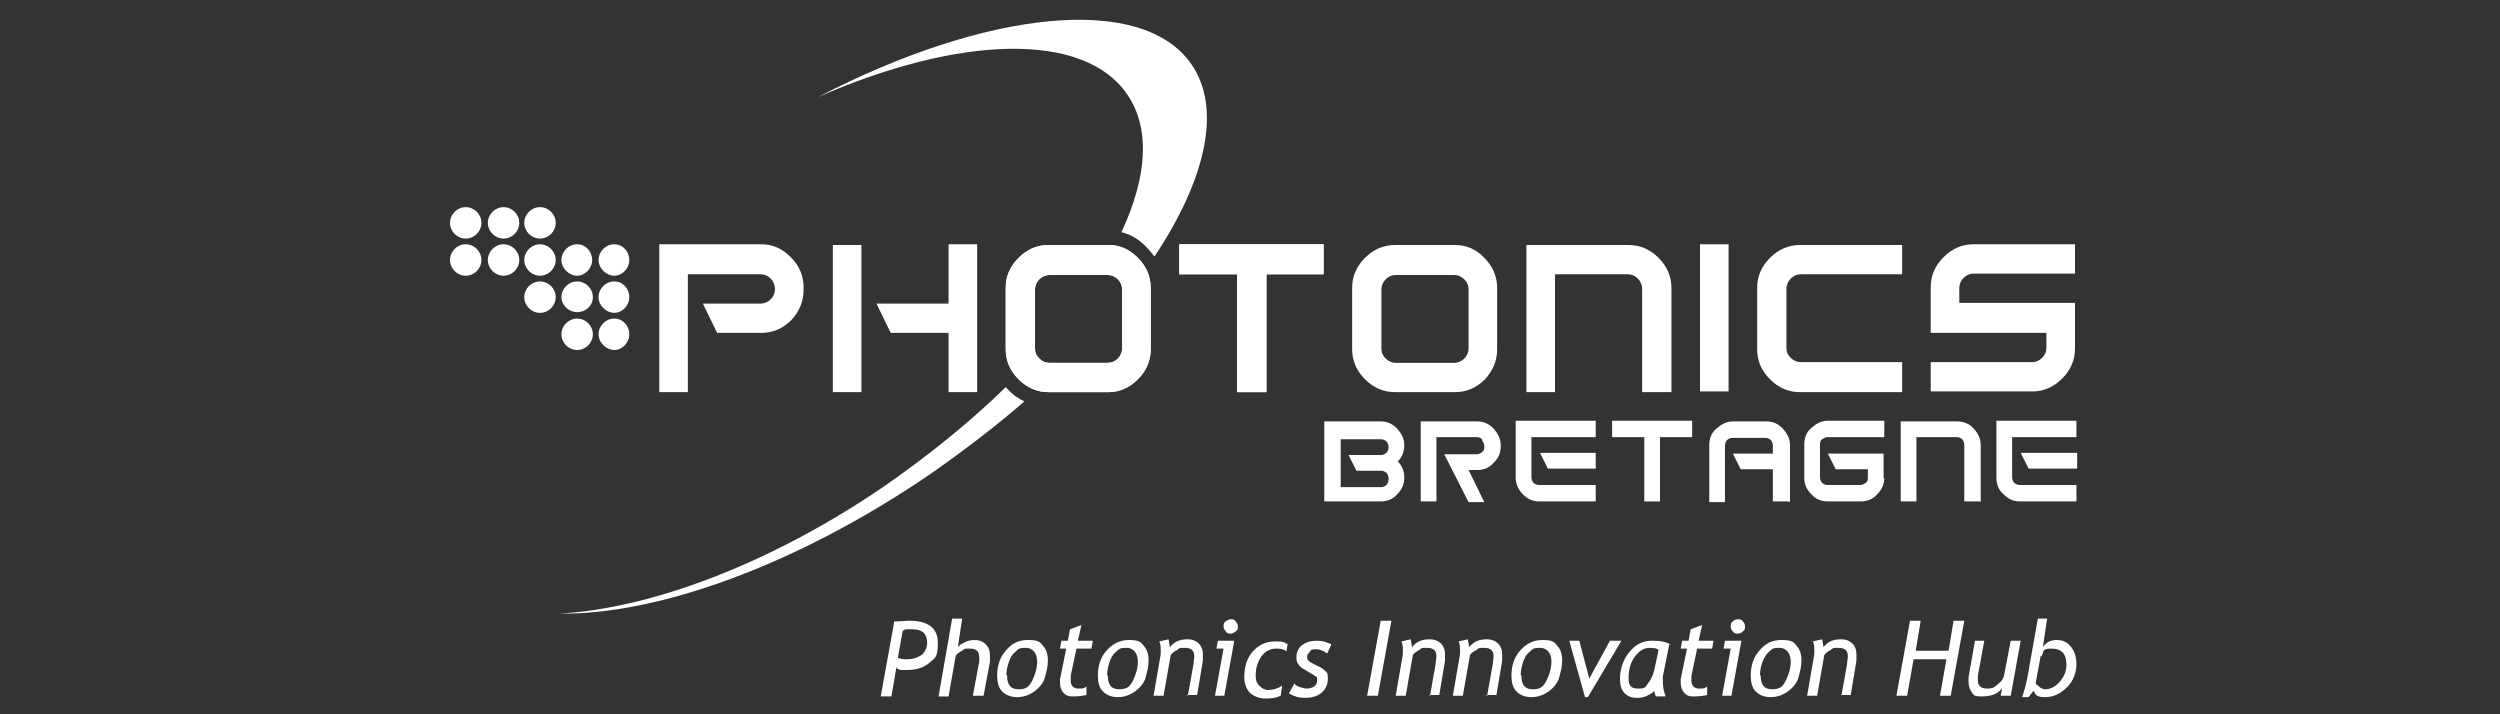 <?xml version="1.0" encoding="UTF-8"?> <svg xmlns="http://www.w3.org/2000/svg" id="uuid-abf6f4ed-336e-49fc-b66a-9d81da89155d" viewBox="0 0 350 100"><rect x="0" y="0" width="350" height="100" fill="#333333" stroke="none"/><defs><style>.uuid-c0f3fc15-7d2b-43a7-bbaa-bbfcf9aab8ad{fill:#fff;}</style></defs><g><path class="uuid-c0f3fc15-7d2b-43a7-bbaa-bbfcf9aab8ad" d="M112.5,40.6c0,1.6-.6,3-1.7,4.2-1.2,1.2-2.6,1.8-4.2,1.8h-6.2l-2-4.1h8.1c.5,0,1-.2,1.4-.6,.4-.4,.6-.9,.6-1.4s-.2-1.1-.6-1.5c-.4-.4-.9-.6-1.4-.6h-10.2v16.5h-4v-20.7h14.3c1.6,0,2.9,.6,4.1,1.8,1.2,1.2,1.8,2.6,1.8,4.2v.3"></path><path class="uuid-c0f3fc15-7d2b-43a7-bbaa-bbfcf9aab8ad" d="M120.6,54.9h-4v-20.6h4v20.6Zm16.2,0h-4v-8.3h-8.1l-2-4.1h10.1v-8.3h4v20.6Z"></path><path class="uuid-c0f3fc15-7d2b-43a7-bbaa-bbfcf9aab8ad" d="M161.1,48.9c0,1.6-.6,3-1.8,4.2-1.2,1.2-2.6,1.8-4.1,1.8h-8.4c-1.6,0-3-.6-4.2-1.8-1.2-1.2-1.8-2.6-1.8-4.2v-8.6c0-1.6,.6-3,1.8-4.2,1.2-1.2,2.6-1.8,4.2-1.8h8.4c1.6,0,2.9,.6,4.1,1.8,1.2,1.2,1.8,2.6,1.8,4.2v8.6m-4-.1v-8.3c0-.5-.2-1-.6-1.4-.4-.4-.9-.6-1.4-.6h-8.2c-.5,0-1,.2-1.4,.6-.4,.4-.6,.9-.6,1.4v8.3c0,.6,.2,1,.6,1.4s.9,.6,1.4,.6h8.2c.5,0,1-.2,1.4-.6,.4-.4,.6-.9,.6-1.4h0Z"></path><polyline class="uuid-c0f3fc15-7d2b-43a7-bbaa-bbfcf9aab8ad" points="165.1 34.2 185.3 34.2 185.3 38.4 177.3 38.4 177.3 54.9 173.2 54.9 173.2 38.4 165.1 38.4 165.1 34.2"></polyline><path class="uuid-c0f3fc15-7d2b-43a7-bbaa-bbfcf9aab8ad" d="M209.6,48.9c0,1.6-.6,3-1.7,4.2-1.2,1.2-2.6,1.8-4.2,1.8h-8.4c-1.6,0-3-.6-4.2-1.8-1.2-1.2-1.8-2.6-1.8-4.2v-8.6c0-1.6,.6-3,1.8-4.2,1.2-1.2,2.6-1.8,4.2-1.8h8.4c1.6,0,3,.6,4.1,1.8,1.2,1.2,1.8,2.6,1.8,4.2v8.6m-4-.1v-8.3c0-.5-.2-1-.6-1.4-.4-.4-.9-.6-1.4-.6h-8.2c-.5,0-1,.2-1.4,.6-.4,.4-.6,.9-.6,1.4v8.3c0,.6,.2,1,.6,1.4,.4,.4,.9,.6,1.4,.6h8.2c.5,0,1-.2,1.4-.6,.4-.4,.6-.9,.6-1.4Z"></path><path class="uuid-c0f3fc15-7d2b-43a7-bbaa-bbfcf9aab8ad" d="M233.9,54.9h-4v-14.5c0-.5-.2-1-.6-1.4-.4-.4-.9-.6-1.4-.6h-10.2v16.5h-4v-20.6h14.3c1.6,0,3,.6,4.2,1.8,1.2,1.2,1.8,2.6,1.8,4.2v14.6"></path><rect class="uuid-c0f3fc15-7d2b-43a7-bbaa-bbfcf9aab8ad" x="238" y="34.2" width="4" height="20.6"></rect><path class="uuid-c0f3fc15-7d2b-43a7-bbaa-bbfcf9aab8ad" d="M266.3,54.9h-14.3c-1.6,0-3-.6-4.2-1.8-1.2-1.2-1.8-2.6-1.8-4.2v-8.6c0-1.6,.6-3,1.8-4.2,1.2-1.2,2.6-1.8,4.2-1.8h14.3v4.1h-14.2c-.5,0-1,.2-1.4,.6-.4,.4-.6,.9-.6,1.4v8.3c0,.6,.2,1,.6,1.4,.4,.4,.9,.6,1.4,.6h14.2v4.1"></path><path class="uuid-c0f3fc15-7d2b-43a7-bbaa-bbfcf9aab8ad" d="M272.1,36c1.2-1.2,2.6-1.8,4.1-1.8h14.3v4.1h-14.2c-.5,0-1,.2-1.4,.6-.4,.4-.6,.9-.6,1.4v2.1h16.2v6.4c0,1.6-.6,3-1.8,4.2s-2.6,1.8-4.1,1.8h-14.3v-4.1h14.2c.5,0,1-.2,1.4-.6,.4-.4,.6-.9,.6-1.4v-2.1h-16.2v-6.4c0-1.6,.6-3,1.8-4.2"></path><polyline class="uuid-c0f3fc15-7d2b-43a7-bbaa-bbfcf9aab8ad" points="165.1 34.2 185.3 34.2 185.3 38.4 177.3 38.4 177.3 54.9 173.2 54.9 173.2 38.4 165.1 38.4 165.1 34.2"></polyline><path class="uuid-c0f3fc15-7d2b-43a7-bbaa-bbfcf9aab8ad" d="M140.8,54.2c-4.9,4.8-10.6,9.4-16.9,13.8-16.2,11.1-33,17.2-45.5,17.9,13.4,.2,32.9-6.6,51.8-19.5,4.7-3.3,9.2-6.7,13.2-10.2-.8-.4-1.6-.9-2.3-1.7-.1-.1-.2-.2-.3-.3"></path><path class="uuid-c0f3fc15-7d2b-43a7-bbaa-bbfcf9aab8ad" d="M161.7,35.8c7.1-10.7,9.4-20.6,5.1-26.8-6.9-10-28.8-7.6-52.3,4.6,19.6-8.6,37.2-9.3,43.3-.4,3.3,4.8,2.8,11.6-.8,19.3,1.3,.3,2.6,1.1,3.6,2.2,.4,.4,.7,.8,1,1.2"></path><path class="uuid-c0f3fc15-7d2b-43a7-bbaa-bbfcf9aab8ad" d="M161.1,48.9c0,1.6-.6,3-1.8,4.2-1.2,1.2-2.6,1.8-4.1,1.8h-8.4c-1.6,0-3-.6-4.2-1.8-1.2-1.2-1.8-2.6-1.8-4.2v-8.6c0-1.6,.6-3,1.8-4.2,1.2-1.2,2.6-1.8,4.2-1.8h8.4c1.6,0,2.9,.6,4.1,1.8,1.2,1.2,1.8,2.6,1.8,4.2v8.6m-4-.1v-8.3c0-.5-.2-1-.6-1.4-.4-.4-.9-.6-1.4-.6h-8.2c-.5,0-1,.2-1.4,.6-.4,.4-.6,.9-.6,1.4v8.3c0,.6,.2,1,.6,1.4s.9,.6,1.4,.6h8.2c.5,0,1-.2,1.4-.6,.4-.4,.6-.9,.6-1.4h0Z"></path><path class="uuid-c0f3fc15-7d2b-43a7-bbaa-bbfcf9aab8ad" d="M83.8,36.4c0-1.2,1-2.2,2.2-2.2s2.1,1,2.1,2.2-1,2.2-2.1,2.2-2.2-1-2.2-2.2"></path><path class="uuid-c0f3fc15-7d2b-43a7-bbaa-bbfcf9aab8ad" d="M83.8,41.6c0-1.2,1-2.2,2.2-2.2s2.1,1,2.1,2.2-1,2.2-2.1,2.2-2.2-1-2.2-2.2"></path><path class="uuid-c0f3fc15-7d2b-43a7-bbaa-bbfcf9aab8ad" d="M83.8,46.8c0-1.2,1-2.2,2.2-2.2s2.1,1,2.1,2.2-1,2.2-2.1,2.2-2.2-1-2.2-2.2"></path><path class="uuid-c0f3fc15-7d2b-43a7-bbaa-bbfcf9aab8ad" d="M78.6,36.4c0-1.2,1-2.2,2.2-2.2s2.1,1,2.1,2.2-1,2.2-2.1,2.2-2.2-1-2.2-2.2"></path><path class="uuid-c0f3fc15-7d2b-43a7-bbaa-bbfcf9aab8ad" d="M78.6,41.6c0-1.2,1-2.2,2.2-2.2s2.2,1,2.2,2.2-1,2.1-2.2,2.1-2.2-1-2.2-2.1"></path><path class="uuid-c0f3fc15-7d2b-43a7-bbaa-bbfcf9aab8ad" d="M78.6,46.8c0-1.2,1-2.2,2.2-2.2s2.2,1,2.2,2.2-1,2.2-2.2,2.2-2.2-1-2.2-2.2"></path><path class="uuid-c0f3fc15-7d2b-43a7-bbaa-bbfcf9aab8ad" d="M73.4,31.2c0-1.2,1-2.2,2.2-2.2s2.2,1,2.2,2.2-1,2.2-2.2,2.2-2.2-1-2.2-2.2"></path><path class="uuid-c0f3fc15-7d2b-43a7-bbaa-bbfcf9aab8ad" d="M73.4,36.4c0-1.2,1-2.2,2.2-2.2s2.2,1,2.2,2.2-1,2.2-2.2,2.2-2.2-1-2.2-2.2"></path><path class="uuid-c0f3fc15-7d2b-43a7-bbaa-bbfcf9aab8ad" d="M73.4,41.6c0-1.2,1-2.2,2.2-2.2s2.2,1,2.2,2.2-1,2.2-2.2,2.2-2.2-1-2.2-2.2"></path><path class="uuid-c0f3fc15-7d2b-43a7-bbaa-bbfcf9aab8ad" d="M68.3,31.2c0-1.2,1-2.2,2.2-2.2s2.2,1,2.2,2.2-1,2.2-2.2,2.2-2.2-1-2.2-2.2"></path><path class="uuid-c0f3fc15-7d2b-43a7-bbaa-bbfcf9aab8ad" d="M68.3,36.4c0-1.2,1-2.2,2.2-2.2s2.2,1,2.2,2.2-1,2.2-2.2,2.2-2.2-1-2.2-2.2"></path><path class="uuid-c0f3fc15-7d2b-43a7-bbaa-bbfcf9aab8ad" d="M63,31.2c0-1.2,1-2.2,2.2-2.2s2.2,1,2.2,2.2-1,2.2-2.2,2.2-2.2-1-2.2-2.2"></path><path class="uuid-c0f3fc15-7d2b-43a7-bbaa-bbfcf9aab8ad" d="M63,36.4c0-1.2,1-2.2,2.2-2.2s2.2,1,2.2,2.2-1,2.2-2.2,2.2-2.2-1-2.2-2.2"></path><g><path class="uuid-c0f3fc15-7d2b-43a7-bbaa-bbfcf9aab8ad" d="M196.6,66.9c0,.9-.3,1.6-1,2.3-.6,.7-1.4,1-2.3,1h-7.9v-11.2h7.9c.9,0,1.6,.3,2.3,1,.6,.7,1,1.4,1,2.3s-.3,1.7-.9,2.3c.6,.6,.9,1.4,.9,2.2v.2m-2.2,0c0-.3-.1-.6-.3-.8-.2-.2-.5-.3-.8-.3h-3.4l-1.1-2.2h4.5c.3,0,.5-.1,.8-.3,.2-.2,.3-.5,.3-.8s-.1-.6-.3-.8c-.2-.2-.5-.3-.8-.3h-5.6v6.7h5.6c.3,0,.6-.1,.8-.3s.3-.5,.3-.8h0Z"></path><path class="uuid-c0f3fc15-7d2b-43a7-bbaa-bbfcf9aab8ad" d="M207.5,61.5c-.2-.2-.5-.3-.8-.3h-5.6v9h-2.2v-11.2h7.9c.9,0,1.6,.3,2.3,1,.6,.7,1,1.4,1,2.3v.2c0,.9-.3,1.6-1,2.3-.6,.7-1.4,1-2.3,1h-1.2l2.2,4.5h-2.2l-3.4-6.7h4.5c.3,0,.5-.1,.8-.3s.3-.5,.3-.8-.1-.6-.3-.8"></path><path class="uuid-c0f3fc15-7d2b-43a7-bbaa-bbfcf9aab8ad" d="M223.4,70.2h-7.9c-.9,0-1.6-.3-2.3-1-.6-.6-1-1.4-1-2.3v-8h11.2v2.3h-9v5.6c0,.3,.1,.6,.3,.8,.2,.2,.5,.3,.8,.3h7.9v2.2m0-4.5h-6.7l-1.1-2.2h7.8v2.2Z"></path><polyline class="uuid-c0f3fc15-7d2b-43a7-bbaa-bbfcf9aab8ad" points="225.7 58.9 236.9 58.9 236.9 61.2 232.4 61.2 232.4 70.2 230.2 70.2 230.2 61.2 225.7 61.2 225.7 58.9"></polyline><path class="uuid-c0f3fc15-7d2b-43a7-bbaa-bbfcf9aab8ad" d="M250.4,70.2h-2.2v-4.5h-4.5l-1.1-2.2h5.6v-1.1c0-.3-.1-.6-.3-.8s-.5-.3-.8-.3h-4.5c-.3,0-.6,.1-.8,.3s-.3,.5-.3,.8v7.9h-2.2v-8c0-.9,.3-1.7,1-2.3,.7-.6,1.4-1,2.3-1h4.7c.9,0,1.6,.3,2.3,1,.6,.7,1,1.4,1,2.3v8"></path><path class="uuid-c0f3fc15-7d2b-43a7-bbaa-bbfcf9aab8ad" d="M263.8,66.9c0,.9-.3,1.6-1,2.3-.6,.7-1.4,1-2.3,1h-4.6c-.9,0-1.7-.3-2.3-1-.7-.7-1-1.4-1-2.3v-4.7c0-.9,.3-1.7,1-2.3,.7-.6,1.4-1,2.3-1h7.9v2.3h-7.9c-.3,0-.5,.1-.8,.3s-.3,.5-.3,.8v4.5c0,.3,.1,.6,.3,.8s.5,.3,.8,.3h4.5c.3,0,.5-.1,.8-.3s.3-.5,.3-.8v-1.1h-4.5l-1.1-2.2h7.8v3.5"></path><path class="uuid-c0f3fc15-7d2b-43a7-bbaa-bbfcf9aab8ad" d="M277.2,70.2h-2.2v-7.9c0-.3-.1-.6-.3-.8s-.5-.3-.8-.3h-5.6v9h-2.2v-11.2h7.9c.9,0,1.7,.3,2.3,1,.6,.6,1,1.4,1,2.3v8"></path><path class="uuid-c0f3fc15-7d2b-43a7-bbaa-bbfcf9aab8ad" d="M290.7,70.2h-7.9c-.9,0-1.6-.3-2.3-1-.7-.6-1-1.4-1-2.3v-8h11.2v2.3h-9v5.6c0,.3,.1,.6,.3,.8s.5,.3,.8,.3h7.9v2.2m0-4.5h-6.7l-1.1-2.2h7.9v2.2Z"></path></g></g><g><path class="uuid-c0f3fc15-7d2b-43a7-bbaa-bbfcf9aab8ad" d="M125.5,93.4l-.7,4.1h-1.5l1.9-10.5c.9,0,1.6-.1,2.1-.1,2.6,0,4,1,4,3.1s-.4,2.1-1.2,2.8-1.9,1-3.1,1-1,0-1.4-.2h0Zm.9-5.2l-.7,3.9c.3,.1,.6,.2,1.2,.2,.9,0,1.5-.2,2.1-.6,.5-.4,.8-1,.8-1.7,0-1.3-.7-1.9-2.1-1.9s-.8,0-1.3,.2h0Z"></path><path class="uuid-c0f3fc15-7d2b-43a7-bbaa-bbfcf9aab8ad" d="M136.2,97.4l.9-4.8c0-.2,0-.4,0-.5,0-.9-.4-1.3-1.3-1.3s-.7,0-1.1,.3c-.4,.2-.7,.4-.9,.7l-1,5.7h-1.4l1.9-10.9h1.4l-.6,4c.2-.3,.6-.5,1-.7,.4-.2,.9-.3,1.3-.3,.7,0,1.2,.2,1.6,.6,.4,.4,.6,.9,.6,1.6s0,.5,0,.8l-.9,4.8h-1.4Z"></path><path class="uuid-c0f3fc15-7d2b-43a7-bbaa-bbfcf9aab8ad" d="M139.6,94.6c0-1.4,.4-2.6,1.2-3.5,.8-1,1.8-1.5,3.1-1.5s1.7,.2,2.1,.8c.5,.5,.7,1.2,.7,2.1s-.2,1.5-.4,2.3-.8,1.5-1.5,2c-.7,.5-1.5,.8-2.4,.8s-1.6-.3-2.1-.8c-.5-.5-.7-1.3-.7-2.2h0Zm1.4,0c0,1.3,.5,1.9,1.6,1.9s1.5-.4,1.9-1.2,.7-1.7,.7-2.7-.5-1.9-1.6-1.9-1,.2-1.5,.6-.7,.9-.9,1.5c-.2,.6-.3,1.2-.3,1.7h0Z"></path><path class="uuid-c0f3fc15-7d2b-43a7-bbaa-bbfcf9aab8ad" d="M149.3,90.8h-.9l.2-1.1h.9l.3-1.6,1.6-.6-.5,2.2h2.1l-.2,1.1h-2.1l-.8,3.8c0,.3,0,.5,0,.7,0,.7,.4,1.1,1.1,1.1s.7,0,1.1-.3v1.2c-.4,.1-1.1,.2-1.9,.2s-1-.2-1.3-.5-.5-.8-.5-1.4,0-.3,0-.5l.9-4.4h0Z"></path><path class="uuid-c0f3fc15-7d2b-43a7-bbaa-bbfcf9aab8ad" d="M153.7,94.6c0-1.4,.4-2.6,1.2-3.5s1.8-1.5,3.1-1.5,1.7,.2,2.1,.8c.5,.5,.7,1.2,.7,2.1s-.2,1.5-.4,2.3-.8,1.5-1.5,2c-.7,.5-1.5,.8-2.4,.8s-1.6-.3-2.1-.8c-.5-.5-.7-1.3-.7-2.2h0Zm1.4,0c0,1.3,.5,1.9,1.6,1.9s1.5-.4,1.9-1.2,.7-1.7,.7-2.7-.5-1.9-1.6-1.9-1,.2-1.5,.6-.7,.9-.9,1.5-.3,1.2-.3,1.7h0Z"></path><path class="uuid-c0f3fc15-7d2b-43a7-bbaa-bbfcf9aab8ad" d="M166.3,97.4l.8-4.5c0-.4,.1-.7,.1-1,0-.8-.4-1.2-1.3-1.2s-.7,0-1.1,.3c-.4,.2-.7,.4-.9,.7l-1,5.7h-1.4l1-5.8c0-.1,0-.3,0-.5,0-.5,0-.9-.2-1.3l1.3-.3c.1,.7,.2,1.1,.2,1.1,.6-.8,1.4-1.1,2.5-1.1s2.1,.7,2.1,2.1,0,.6,0,.9l-.8,4.8h-1.5Z"></path><path class="uuid-c0f3fc15-7d2b-43a7-bbaa-bbfcf9aab8ad" d="M170.1,97.4l1.2-6.6h-1l.2-1.1h2.3l-1.4,7.7h-1.4Zm2.2-10.7c.3,0,.5,0,.7,.3s.3,.4,.3,.7,0,.5-.3,.7-.4,.3-.7,.3-.5,0-.7-.3-.3-.4-.3-.7,0-.5,.3-.7,.4-.3,.7-.3Z"></path><path class="uuid-c0f3fc15-7d2b-43a7-bbaa-bbfcf9aab8ad" d="M180.3,90l-.2,1.2c-.3-.3-.8-.4-1.4-.4-.9,0-1.6,.4-2.1,1.1-.5,.7-.8,1.6-.8,2.6s.2,1.1,.5,1.5c.4,.4,.8,.6,1.2,.6,.7,0,1.4-.2,2-.6l-.2,1.4c-.6,.3-1.3,.4-2.1,.4s-1.7-.3-2.2-.8-.8-1.3-.8-2.2c0-1.5,.4-2.7,1.2-3.6,.8-.9,1.8-1.4,3.1-1.4s1.3,.1,1.7,.4h0Z"></path><path class="uuid-c0f3fc15-7d2b-43a7-bbaa-bbfcf9aab8ad" d="M180.5,97l.7-1.3c.2,.2,.4,.4,.8,.5s.6,.2,.9,.2c.4,0,.8-.1,1.1-.3s.4-.5,.4-.9,0-.4-.2-.5-.4-.3-.8-.5l-1-.6c-.3-.2-.5-.4-.7-.7-.2-.3-.2-.6-.2-.9,0-.7,.3-1.3,.8-1.7,.6-.4,1.2-.6,2.1-.6s1.2,.2,2,.5l-.6,1.3c-.5-.4-1-.6-1.5-.6s-.7,0-.9,.3-.4,.4-.4,.7,0,.4,.2,.6c.2,.2,.4,.3,.8,.5l1,.5c.3,.2,.5,.4,.7,.6s.2,.6,.2,.9c0,.8-.3,1.5-.9,2-.6,.5-1.4,.7-2.3,.7s-1.5-.2-2.2-.6h0Z"></path><path class="uuid-c0f3fc15-7d2b-43a7-bbaa-bbfcf9aab8ad" d="M191.4,97.4l1.9-10.5h1.5l-1.9,10.5h-1.5Z"></path><path class="uuid-c0f3fc15-7d2b-43a7-bbaa-bbfcf9aab8ad" d="M200.2,97.4l.8-4.5c0-.4,.1-.7,.1-1,0-.8-.4-1.2-1.3-1.2s-.7,0-1.1,.3c-.4,.2-.7,.4-.9,.7l-1,5.7h-1.4l1-5.8c0-.1,0-.3,0-.5,0-.5,0-.9-.2-1.3l1.3-.3c.1,.7,.2,1.1,.2,1.1,.6-.8,1.4-1.1,2.5-1.1s2.1,.7,2.1,2.1,0,.6,0,.9l-.8,4.8h-1.5Z"></path><path class="uuid-c0f3fc15-7d2b-43a7-bbaa-bbfcf9aab8ad" d="M208.2,97.4l.8-4.5c0-.4,.1-.7,.1-1,0-.8-.4-1.2-1.3-1.2s-.7,0-1.1,.3c-.4,.2-.7,.4-.9,.7l-1,5.7h-1.4l1-5.8c0-.1,0-.3,0-.5,0-.5,0-.9-.2-1.3l1.3-.3c.1,.7,.2,1.1,.2,1.1,.6-.8,1.4-1.1,2.5-1.1s2.1,.7,2.1,2.1,0,.6,0,.9l-.8,4.8h-1.5Z"></path><path class="uuid-c0f3fc15-7d2b-43a7-bbaa-bbfcf9aab8ad" d="M211.6,94.6c0-1.4,.4-2.6,1.2-3.5s1.8-1.5,3.1-1.5,1.7,.2,2.1,.8c.5,.5,.7,1.2,.7,2.1s-.2,1.5-.4,2.3-.8,1.5-1.5,2c-.7,.5-1.5,.8-2.4,.8s-1.6-.3-2.1-.8c-.5-.5-.7-1.3-.7-2.2h0Zm1.4,0c0,1.3,.5,1.9,1.6,1.9s1.5-.4,1.9-1.2,.7-1.7,.7-2.7-.5-1.9-1.6-1.9-1,.2-1.5,.6-.7,.9-.9,1.5-.3,1.2-.3,1.7h0Z"></path><path class="uuid-c0f3fc15-7d2b-43a7-bbaa-bbfcf9aab8ad" d="M222.3,97.6h-.4l-2.2-7.9h1.4l1.4,5.3,2.9-5.3h1.6l-4.7,7.9h0Z"></path><path class="uuid-c0f3fc15-7d2b-43a7-bbaa-bbfcf9aab8ad" d="M233.7,90.2l-.9,4.5c0,.2,0,.4,0,.7,0,.7,.1,1.4,.4,2.1h-1.4c0-.2-.2-.4-.2-.8-.2,.3-.6,.5-1,.7s-.9,.3-1.4,.3c-.8,0-1.3-.2-1.8-.7-.4-.4-.6-1.1-.6-1.9,0-1.4,.4-2.7,1.3-3.8s1.9-1.6,3.2-1.6,2.1,.2,2.7,.6h0Zm-1.5,.8c-.1-.2-.6-.3-1.3-.3s-1.4,.4-2,1.2c-.6,.8-.9,1.8-.9,3s.4,1.5,1.4,1.5,.9-.2,1.3-.7,.7-1.1,.9-1.9l.6-2.8Z"></path><path class="uuid-c0f3fc15-7d2b-43a7-bbaa-bbfcf9aab8ad" d="M236.2,90.8h-.9l.2-1.1h.9l.3-1.6,1.6-.6-.5,2.2h2.1l-.2,1.1h-2.1l-.8,3.8c0,.3,0,.5,0,.7,0,.7,.4,1.1,1.1,1.1s.7,0,1.1-.3v1.2c-.4,.1-1.1,.2-1.9,.2s-1-.2-1.3-.5-.5-.8-.5-1.4,0-.3,0-.5l.9-4.4h0Z"></path><path class="uuid-c0f3fc15-7d2b-43a7-bbaa-bbfcf9aab8ad" d="M241.1,97.4l1.2-6.6h-1l.2-1.1h2.3l-1.4,7.7h-1.4Zm2.2-10.7c.3,0,.5,0,.7,.3,.2,.2,.3,.4,.3,.7s0,.5-.3,.7c-.2,.2-.4,.3-.7,.3s-.5,0-.7-.3c-.2-.2-.3-.4-.3-.7s0-.5,.3-.7c.2-.2,.4-.3,.7-.3Z"></path><path class="uuid-c0f3fc15-7d2b-43a7-bbaa-bbfcf9aab8ad" d="M245.1,94.6c0-1.4,.4-2.6,1.2-3.5,.8-1,1.8-1.5,3.1-1.5s1.7,.2,2.1,.8c.5,.5,.7,1.2,.7,2.1s-.2,1.5-.4,2.3-.8,1.5-1.5,2c-.7,.5-1.5,.8-2.4,.8s-1.6-.3-2.1-.8c-.5-.5-.7-1.3-.7-2.2h0Zm1.4,0c0,1.3,.5,1.9,1.6,1.9s1.5-.4,1.9-1.2,.7-1.7,.7-2.7-.5-1.9-1.6-1.9-1,.2-1.5,.6c-.4,.4-.7,.9-.9,1.5-.2,.6-.3,1.2-.3,1.7h0Z"></path><path class="uuid-c0f3fc15-7d2b-43a7-bbaa-bbfcf9aab8ad" d="M257.8,97.4l.8-4.5c0-.4,.1-.7,.1-1,0-.8-.4-1.2-1.3-1.2s-.7,0-1.1,.3c-.4,.2-.7,.4-.9,.7l-1,5.7h-1.4l1-5.8c0-.1,0-.3,0-.5,0-.5,0-.9-.2-1.3l1.3-.3c.1,.7,.2,1.1,.2,1.1,.6-.8,1.4-1.1,2.5-1.1s2.1,.7,2.1,2.1,0,.6,0,.9l-.8,4.8h-1.4Z"></path><path class="uuid-c0f3fc15-7d2b-43a7-bbaa-bbfcf9aab8ad" d="M271.6,97.4l.9-5.1h-4.6l-.9,5.1h-1.5l1.9-10.5h1.5l-.7,4.2h4.6l.7-4.2h1.5l-1.9,10.5h-1.5Z"></path><path class="uuid-c0f3fc15-7d2b-43a7-bbaa-bbfcf9aab8ad" d="M277.8,89.7l-.9,4.9c0,.2,0,.4,0,.6,0,.8,.4,1.2,1.3,1.2s1-.2,1.5-.6,.8-.8,.9-1.4l.9-4.7h1.4l-1.4,7.7h-1.4l.2-1.1c-.5,.8-1.5,1.2-2.8,1.2s-1.1-.2-1.4-.5c-.3-.4-.5-.9-.5-1.5s0-.5,0-.7l.9-5.1h1.4Z"></path><path class="uuid-c0f3fc15-7d2b-43a7-bbaa-bbfcf9aab8ad" d="M284.7,96.7l-.7,.9h-.9c.3-.9,.6-1.9,.8-3.1l1.4-7.9h1.3l-.6,4c.4-.6,1-1,1.9-1s1.5,.3,2,.9c.5,.6,.8,1.4,.8,2.5s-.4,2.3-1.3,3.2-1.9,1.4-3.1,1.4-1.3-.3-1.6-.9h0Zm1-4.9l-.7,3.8s0,.2,.2,.3,.3,.3,.5,.4c.2,.1,.4,.2,.6,.2,.8,0,1.5-.4,2.1-1.1s.9-1.5,.9-2.3c0-1.6-.7-2.3-2.1-2.3s-1,.4-1.4,1.1h0Z"></path></g></svg> 